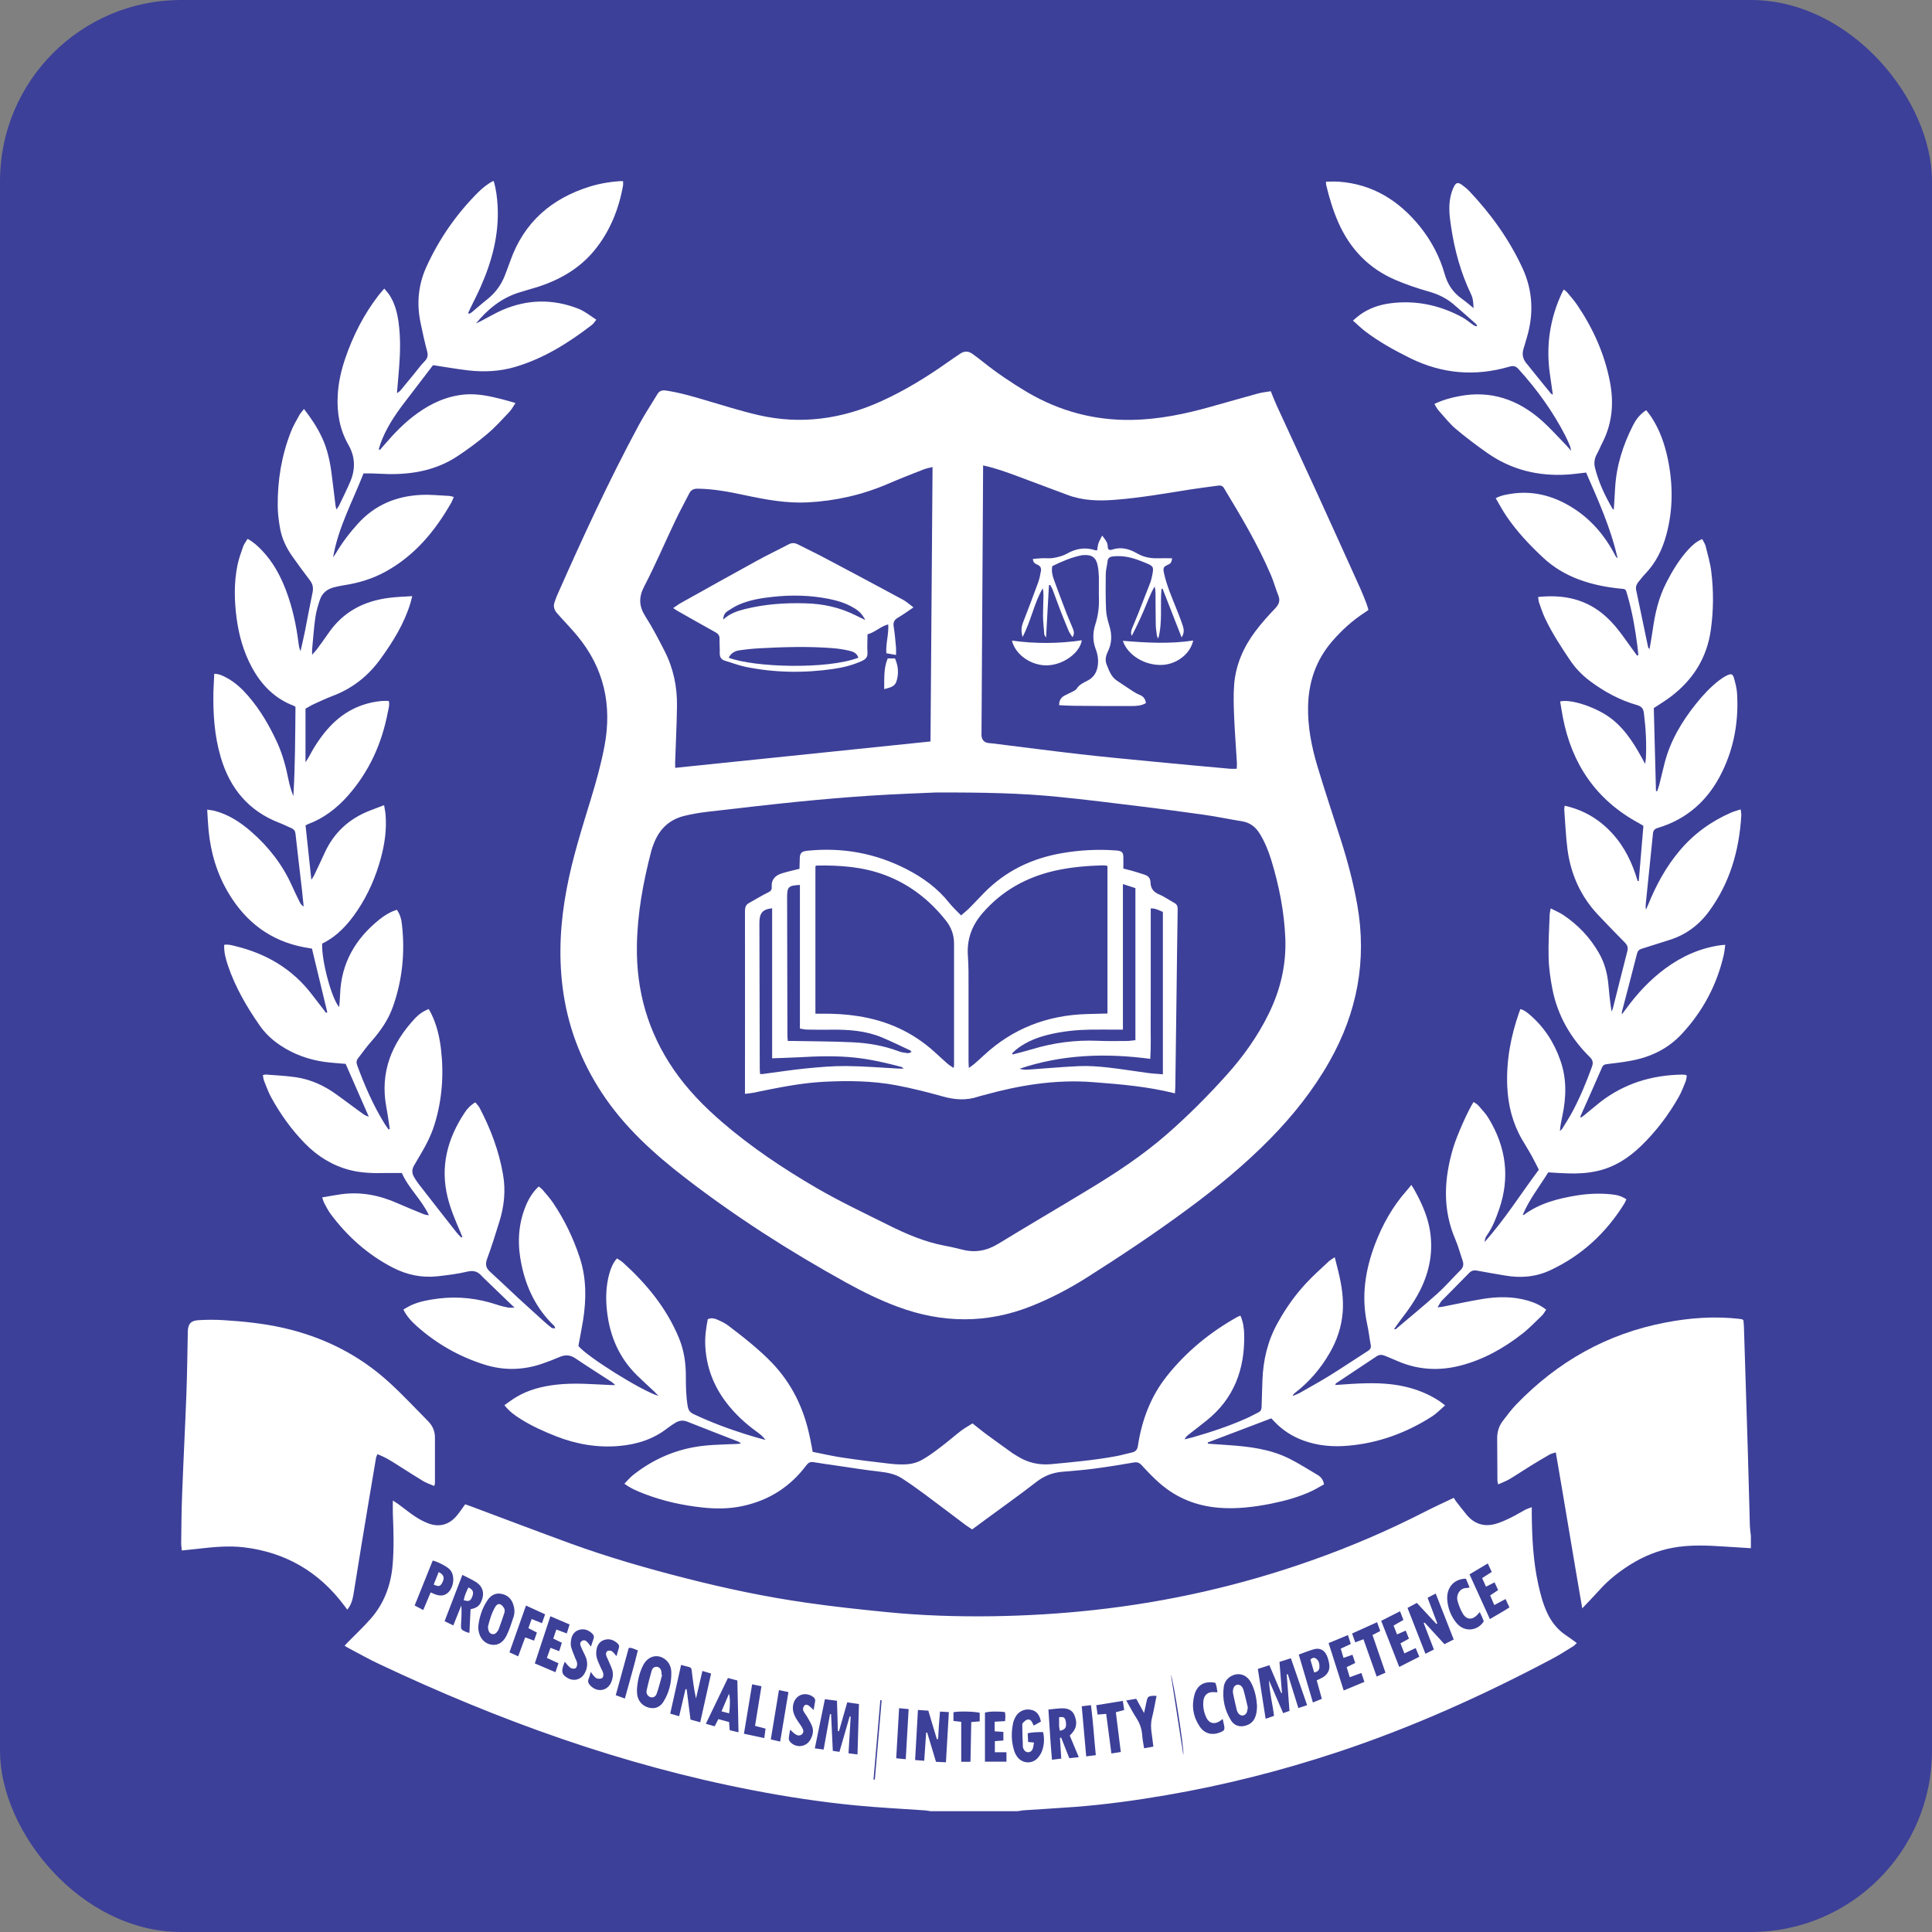 <svg width="32" height="32" viewBox="0 0 32 32" fill="none" xmlns="http://www.w3.org/2000/svg">
<rect x="0" y="0" width="32" height="32" fill="#808080" stroke="none"/>
<rect width="32" height="32" rx="3" fill="#3D4098"/>
<g clip-path="url(#clip0_62_2)">
<path d="M15.419 30C15.389 29.996 15.359 29.989 15.328 29.986C14.939 29.959 14.55 29.94 14.162 29.902C13.594 29.846 13.03 29.761 12.469 29.652C10.311 29.237 8.26 28.497 6.275 27.559C6.1 27.477 5.932 27.381 5.761 27.291C5.744 27.283 5.73 27.272 5.708 27.258C5.727 27.238 5.742 27.221 5.758 27.204C5.887 27.072 6.023 26.946 6.144 26.807C6.363 26.555 6.474 26.256 6.503 25.922C6.527 25.64 6.519 25.36 6.507 25.079C6.504 25.009 6.507 24.94 6.507 24.854C6.545 24.879 6.576 24.897 6.604 24.918C6.693 24.983 6.779 25.054 6.871 25.115C6.942 25.163 7.019 25.204 7.099 25.234C7.272 25.297 7.427 25.258 7.551 25.121C7.606 25.06 7.651 24.989 7.705 24.916C7.734 24.926 7.764 24.936 7.796 24.948C8.345 25.153 8.893 25.362 9.443 25.563C10.069 25.791 10.71 25.976 11.355 26.14C12.016 26.309 12.682 26.45 13.357 26.546C13.797 26.61 14.239 26.657 14.682 26.701C15.269 26.76 15.858 26.778 16.448 26.77C17.007 26.761 17.565 26.728 18.12 26.667C19.355 26.532 20.558 26.259 21.729 25.844C22.369 25.618 22.993 25.35 23.597 25.041C23.75 24.962 23.907 24.891 24.079 24.809C24.094 24.831 24.105 24.853 24.12 24.872C24.177 24.945 24.234 25.018 24.292 25.089C24.416 25.239 24.576 25.292 24.762 25.243C24.853 25.219 24.941 25.177 25.026 25.136C25.109 25.096 25.187 25.046 25.269 25.003C25.297 24.989 25.328 24.98 25.371 24.964C25.371 25.016 25.371 25.052 25.371 25.088C25.375 25.475 25.395 25.86 25.478 26.239C25.513 26.399 25.554 26.557 25.623 26.707C25.695 26.865 25.799 26.995 25.945 27.091C26.001 27.128 26.055 27.169 26.117 27.214C26.093 27.235 26.078 27.254 26.059 27.266C25.944 27.336 25.831 27.411 25.711 27.474C24.564 28.082 23.384 28.614 22.151 29.022C21.222 29.329 20.277 29.569 19.314 29.734C18.818 29.819 18.32 29.888 17.818 29.927C17.527 29.949 17.236 29.965 16.945 29.985C16.915 29.988 16.885 29.995 16.855 29.999H15.417L15.419 30ZM13.494 28.958C13.553 28.966 13.594 28.971 13.642 28.978C13.679 28.778 13.713 28.584 13.748 28.39C13.754 28.39 13.76 28.39 13.765 28.391C13.775 28.593 13.785 28.795 13.794 29C13.835 29.006 13.868 29.011 13.904 29.016C13.962 28.815 14.017 28.622 14.073 28.43L14.09 28.433C14.078 28.633 14.067 28.832 14.054 29.04C14.107 29.046 14.15 29.052 14.203 29.059C14.211 28.776 14.22 28.502 14.227 28.224C14.157 28.214 14.098 28.206 14.033 28.196C13.986 28.361 13.941 28.518 13.896 28.675C13.89 28.673 13.884 28.672 13.878 28.671C13.873 28.505 13.868 28.341 13.863 28.17C13.792 28.161 13.73 28.152 13.663 28.144C13.606 28.419 13.552 28.683 13.496 28.958H13.494ZM21.102 28.42C21.078 28.219 21.026 28.03 21.019 27.833C21.096 28.012 21.174 28.192 21.253 28.375C21.295 28.36 21.325 28.349 21.358 28.338C21.342 28.13 21.328 27.931 21.312 27.733C21.318 27.733 21.325 27.731 21.33 27.73C21.388 27.914 21.445 28.099 21.505 28.291C21.557 28.273 21.6 28.26 21.65 28.243C21.558 27.98 21.471 27.727 21.381 27.466C21.314 27.488 21.255 27.506 21.192 27.526C21.206 27.702 21.219 27.871 21.233 28.039C21.229 28.04 21.225 28.042 21.221 28.043C21.156 27.892 21.093 27.74 21.025 27.581C20.959 27.603 20.899 27.622 20.834 27.643C20.877 27.919 20.919 28.189 20.963 28.469C21.016 28.451 21.058 28.436 21.102 28.42ZM15.668 29.187C15.684 28.905 15.699 28.635 15.716 28.358C15.662 28.355 15.618 28.352 15.569 28.349C15.563 28.431 15.556 28.505 15.551 28.578C15.546 28.653 15.543 28.729 15.538 28.804C15.531 28.804 15.524 28.805 15.517 28.805C15.47 28.648 15.424 28.491 15.376 28.334C15.317 28.33 15.266 28.326 15.204 28.322C15.188 28.601 15.173 28.873 15.157 29.152C15.211 29.156 15.256 29.159 15.308 29.164C15.319 29.002 15.33 28.85 15.34 28.698C15.346 28.698 15.351 28.697 15.357 28.696C15.406 28.857 15.454 29.018 15.503 29.181C15.559 29.183 15.607 29.186 15.668 29.189V29.187ZM11.598 28.525C11.659 28.252 11.717 27.988 11.778 27.719C11.725 27.703 11.683 27.691 11.634 27.676C11.597 27.834 11.562 27.983 11.528 28.132C11.494 27.98 11.476 27.83 11.458 27.68C11.455 27.651 11.453 27.623 11.42 27.613C11.377 27.601 11.333 27.59 11.281 27.576C11.221 27.849 11.161 28.112 11.101 28.383C11.154 28.398 11.198 28.411 11.249 28.426C11.285 28.269 11.32 28.123 11.354 27.977C11.36 27.977 11.367 27.978 11.373 27.979C11.394 28.146 11.415 28.312 11.437 28.482C11.492 28.496 11.541 28.51 11.598 28.526V28.525ZM23.645 26.463C23.7 26.609 23.753 26.749 23.806 26.889C23.801 26.892 23.796 26.895 23.791 26.898C23.684 26.783 23.577 26.667 23.468 26.549C23.414 26.578 23.366 26.603 23.313 26.632C23.413 26.888 23.51 27.136 23.61 27.392C23.661 27.365 23.703 27.345 23.75 27.321C23.691 27.17 23.636 27.026 23.581 26.883C23.587 26.881 23.592 26.878 23.597 26.875C23.705 26.994 23.812 27.111 23.925 27.233C23.977 27.206 24.025 27.182 24.078 27.155C23.978 26.898 23.88 26.65 23.78 26.394C23.731 26.419 23.691 26.44 23.646 26.464L23.645 26.463ZM7.921 26.944C7.922 27.095 7.996 27.201 8.108 27.234C8.219 27.267 8.323 27.223 8.387 27.096C8.438 26.995 8.472 26.885 8.507 26.778C8.528 26.713 8.524 26.643 8.502 26.578C8.47 26.477 8.403 26.417 8.3 26.398C8.199 26.38 8.126 26.429 8.073 26.507C7.98 26.644 7.936 26.801 7.921 26.945V26.944ZM10.55 27.979C10.551 28.015 10.55 28.042 10.554 28.07C10.571 28.181 10.647 28.262 10.755 28.286C10.853 28.308 10.934 28.272 10.986 28.19C11.081 28.041 11.123 27.873 11.119 27.697C11.117 27.612 11.084 27.533 11.012 27.48C10.886 27.389 10.734 27.429 10.655 27.577C10.588 27.705 10.56 27.844 10.55 27.979H10.55ZM20.82 28.253C20.813 28.142 20.791 27.999 20.721 27.869C20.647 27.73 20.506 27.692 20.38 27.769C20.316 27.809 20.278 27.871 20.269 27.942C20.243 28.141 20.284 28.328 20.391 28.498C20.449 28.59 20.549 28.613 20.651 28.576C20.764 28.534 20.82 28.437 20.82 28.253L20.82 28.253ZM17.126 28.861C17.117 28.905 17.116 28.943 17.101 28.975C17.073 29.036 16.996 29.039 16.96 28.982C16.951 28.966 16.943 28.948 16.942 28.93C16.937 28.81 16.934 28.69 16.932 28.57C16.932 28.558 16.935 28.543 16.943 28.536C16.965 28.515 16.986 28.491 17.012 28.483C17.048 28.472 17.078 28.491 17.095 28.526C17.102 28.543 17.111 28.559 17.122 28.581C17.165 28.557 17.204 28.535 17.241 28.514C17.215 28.391 17.163 28.335 17.068 28.318C16.97 28.301 16.876 28.343 16.824 28.43C16.806 28.462 16.79 28.497 16.782 28.532C16.747 28.689 16.75 28.845 16.798 28.998C16.81 29.036 16.829 29.073 16.853 29.104C16.936 29.211 17.092 29.22 17.185 29.121C17.215 29.087 17.242 29.047 17.258 29.005C17.295 28.905 17.302 28.801 17.277 28.689C17.192 28.689 17.108 28.689 17.022 28.708C17.024 28.761 17.026 28.806 17.029 28.853C17.062 28.856 17.085 28.859 17.125 28.862L17.126 28.861ZM17.556 28.784C17.563 28.782 17.569 28.781 17.576 28.78C17.62 28.893 17.666 29.006 17.711 29.121C17.766 29.115 17.812 29.111 17.868 29.104C17.815 28.977 17.766 28.862 17.719 28.747C17.742 28.721 17.762 28.702 17.778 28.679C17.841 28.593 17.834 28.499 17.795 28.407C17.759 28.322 17.683 28.295 17.599 28.295C17.524 28.295 17.449 28.308 17.365 28.315C17.385 28.597 17.398 28.869 17.424 29.147C17.481 29.14 17.526 29.135 17.578 29.128C17.57 29.009 17.563 28.896 17.556 28.782V28.784ZM7.658 26.086C7.559 26.344 7.462 26.596 7.364 26.852C7.415 26.877 7.458 26.898 7.508 26.922C7.554 26.809 7.598 26.7 7.641 26.591C7.648 26.688 7.644 26.78 7.638 26.872C7.63 26.992 7.629 26.992 7.741 27.038C7.749 27.041 7.758 27.041 7.775 27.045C7.781 26.914 7.788 26.786 7.794 26.654C7.864 26.64 7.923 26.616 7.957 26.555C8.016 26.45 8.036 26.298 7.88 26.201C7.814 26.16 7.741 26.128 7.66 26.086H7.658ZM12.232 28.691C12.226 28.398 12.219 28.116 12.213 27.834C12.157 27.819 12.11 27.807 12.057 27.793C11.935 28.046 11.815 28.294 11.691 28.551C11.743 28.566 11.789 28.579 11.837 28.593C11.858 28.552 11.876 28.517 11.898 28.474C11.96 28.491 12.02 28.507 12.076 28.522C12.08 28.574 12.083 28.614 12.086 28.658C12.133 28.669 12.176 28.679 12.232 28.692V28.691ZM7.134 26.376C7.17 26.391 7.195 26.403 7.22 26.412C7.274 26.429 7.329 26.435 7.381 26.407C7.512 26.339 7.552 26.104 7.451 25.997C7.405 25.947 7.248 25.864 7.167 25.848C7.068 26.094 6.969 26.34 6.868 26.592C6.918 26.619 6.961 26.641 7.01 26.667C7.051 26.569 7.091 26.477 7.133 26.376H7.134ZM21.512 27.406C21.592 27.677 21.668 27.935 21.746 28.199C21.803 28.176 21.847 28.158 21.894 28.138C21.864 28.031 21.837 27.931 21.809 27.832C21.847 27.814 21.875 27.802 21.902 27.787C21.983 27.74 22.029 27.67 22.018 27.574C22.011 27.518 21.995 27.459 21.97 27.408C21.928 27.324 21.851 27.291 21.761 27.317C21.68 27.34 21.6 27.373 21.511 27.405L21.512 27.406ZM16.478 29.023V28.839C16.531 28.835 16.575 28.832 16.619 28.828V28.686C16.567 28.682 16.521 28.679 16.475 28.676V28.517C16.536 28.514 16.59 28.511 16.648 28.507C16.65 28.474 16.652 28.451 16.652 28.427C16.652 28.403 16.648 28.379 16.645 28.358C16.533 28.342 16.379 28.346 16.314 28.366V29.179H16.67V29.023H16.479L16.478 29.023ZM24.937 26.485C24.87 26.521 24.812 26.552 24.75 26.585C24.725 26.526 24.703 26.477 24.682 26.425C24.729 26.394 24.77 26.367 24.814 26.337C24.794 26.293 24.775 26.253 24.755 26.209C24.706 26.234 24.663 26.255 24.613 26.28C24.591 26.231 24.571 26.187 24.549 26.138C24.605 26.102 24.655 26.07 24.708 26.036C24.685 25.986 24.665 25.944 24.642 25.896C24.536 25.959 24.439 26.017 24.34 26.076C24.455 26.328 24.565 26.57 24.677 26.817C24.793 26.749 24.899 26.69 25.001 26.624C24.977 26.574 24.96 26.535 24.937 26.486V26.485ZM22.374 27.23C22.357 27.18 22.343 27.134 22.326 27.082C22.217 27.128 22.115 27.17 22.006 27.215C22.09 27.479 22.172 27.736 22.256 28C22.374 27.951 22.484 27.905 22.599 27.857C22.581 27.803 22.565 27.758 22.549 27.71C22.48 27.736 22.421 27.757 22.356 27.78C22.337 27.719 22.322 27.668 22.305 27.613C22.356 27.588 22.399 27.567 22.447 27.544C22.43 27.495 22.416 27.453 22.401 27.408C22.348 27.426 22.303 27.442 22.253 27.46C22.237 27.404 22.223 27.358 22.207 27.307C22.264 27.281 22.317 27.256 22.374 27.229V27.23ZM23.508 27.441C23.486 27.388 23.468 27.344 23.448 27.297C23.382 27.328 23.325 27.355 23.261 27.385C23.238 27.326 23.217 27.273 23.196 27.219C23.248 27.191 23.29 27.168 23.337 27.141C23.318 27.093 23.301 27.052 23.283 27.008C23.232 27.03 23.188 27.049 23.139 27.071C23.119 27.018 23.101 26.974 23.082 26.925C23.139 26.892 23.19 26.862 23.245 26.831C23.225 26.78 23.209 26.738 23.189 26.688C23.083 26.742 22.982 26.793 22.877 26.846C22.978 27.105 23.076 27.355 23.176 27.61C23.292 27.551 23.395 27.498 23.51 27.44L23.508 27.441ZM8.859 27.552C8.975 27.601 9.084 27.648 9.2 27.697C9.218 27.644 9.234 27.599 9.25 27.549C9.184 27.518 9.124 27.491 9.058 27.46C9.079 27.401 9.098 27.348 9.118 27.293C9.169 27.313 9.211 27.329 9.262 27.349C9.277 27.3 9.291 27.255 9.306 27.209C9.254 27.184 9.211 27.163 9.164 27.14C9.182 27.086 9.197 27.041 9.215 26.99C9.276 27.012 9.329 27.032 9.388 27.055C9.404 27.002 9.419 26.957 9.434 26.906C9.326 26.86 9.225 26.817 9.116 26.77C9.029 27.032 8.945 27.288 8.858 27.552H8.859ZM13.477 28.322C13.486 28.269 13.491 28.23 13.499 28.19C13.509 28.148 13.493 28.121 13.457 28.098C13.327 28.016 13.176 28.075 13.14 28.225C13.118 28.314 13.145 28.396 13.191 28.471C13.221 28.521 13.258 28.567 13.287 28.617C13.308 28.653 13.318 28.696 13.28 28.727C13.244 28.756 13.204 28.746 13.169 28.721C13.143 28.703 13.12 28.678 13.087 28.649C13.078 28.704 13.068 28.748 13.065 28.793C13.063 28.811 13.074 28.835 13.086 28.849C13.181 28.958 13.351 28.941 13.422 28.815C13.461 28.747 13.48 28.669 13.451 28.593C13.43 28.536 13.396 28.485 13.366 28.431C13.346 28.396 13.317 28.366 13.304 28.33C13.296 28.309 13.304 28.274 13.318 28.256C13.34 28.227 13.373 28.233 13.4 28.254C13.424 28.272 13.445 28.294 13.476 28.322L13.477 28.322ZM9.353 27.525C9.343 27.552 9.334 27.575 9.327 27.597C9.296 27.696 9.314 27.743 9.403 27.794C9.506 27.852 9.622 27.821 9.682 27.718C9.738 27.62 9.739 27.518 9.689 27.416C9.664 27.364 9.636 27.312 9.616 27.257C9.605 27.229 9.608 27.196 9.642 27.177C9.676 27.158 9.702 27.172 9.725 27.195C9.746 27.216 9.763 27.242 9.788 27.273C9.804 27.224 9.817 27.184 9.831 27.144C9.844 27.107 9.834 27.079 9.806 27.054C9.745 26.998 9.675 26.972 9.594 26.995C9.516 27.018 9.473 27.078 9.46 27.157C9.454 27.195 9.449 27.238 9.459 27.276C9.475 27.337 9.502 27.397 9.525 27.457C9.537 27.489 9.557 27.519 9.559 27.552C9.562 27.578 9.552 27.619 9.533 27.631C9.514 27.643 9.471 27.639 9.45 27.625C9.416 27.602 9.391 27.565 9.354 27.524L9.353 27.525ZM24.28 26.148C24.083 26.15 23.956 26.295 23.971 26.498C23.982 26.637 24.03 26.762 24.116 26.872C24.257 27.052 24.483 27.007 24.576 26.854C24.566 26.831 24.556 26.805 24.546 26.779C24.535 26.756 24.524 26.732 24.509 26.701C24.493 26.72 24.481 26.734 24.469 26.747C24.387 26.833 24.293 26.831 24.232 26.732C24.191 26.664 24.161 26.588 24.141 26.512C24.114 26.407 24.191 26.297 24.291 26.303C24.304 26.303 24.318 26.298 24.341 26.293C24.32 26.242 24.301 26.197 24.281 26.149L24.28 26.148ZM20.252 28.472C20.228 28.49 20.217 28.499 20.204 28.507C20.111 28.567 20.023 28.544 19.978 28.443C19.939 28.358 19.922 28.267 19.932 28.172C19.943 28.072 20.008 28.019 20.107 28.027C20.124 28.029 20.14 28.029 20.164 28.03C20.159 27.992 20.155 27.962 20.149 27.933C20.144 27.912 20.136 27.892 20.131 27.873C19.957 27.838 19.832 27.902 19.785 28.067C19.732 28.257 19.763 28.441 19.876 28.604C19.954 28.716 20.081 28.746 20.203 28.696C20.283 28.665 20.29 28.651 20.272 28.564C20.267 28.538 20.26 28.511 20.252 28.471V28.472ZM10.211 27.433C10.226 27.382 10.235 27.341 10.249 27.3C10.262 27.266 10.252 27.242 10.227 27.218C10.166 27.164 10.097 27.137 10.016 27.16C9.937 27.182 9.894 27.242 9.881 27.319C9.873 27.363 9.872 27.413 9.884 27.455C9.899 27.514 9.928 27.569 9.952 27.625C9.965 27.656 9.986 27.685 9.992 27.718C9.997 27.742 9.992 27.78 9.976 27.792C9.956 27.807 9.919 27.808 9.892 27.802C9.871 27.797 9.852 27.775 9.835 27.758C9.819 27.741 9.806 27.72 9.785 27.692C9.771 27.737 9.764 27.773 9.75 27.806C9.731 27.854 9.747 27.888 9.781 27.921C9.895 28.037 10.065 28.009 10.126 27.858C10.146 27.809 10.157 27.749 10.149 27.697C10.14 27.635 10.107 27.577 10.083 27.518C10.069 27.48 10.046 27.446 10.038 27.408C10.033 27.389 10.046 27.354 10.06 27.346C10.08 27.336 10.115 27.337 10.134 27.349C10.161 27.366 10.179 27.396 10.212 27.432L10.211 27.433ZM18.654 28.164C18.714 28.27 18.765 28.368 18.825 28.461C18.884 28.551 18.913 28.648 18.92 28.754C18.924 28.82 18.939 28.885 18.95 28.957C19.007 28.947 19.053 28.939 19.103 28.93C19.093 28.848 19.085 28.777 19.075 28.708C19.062 28.622 19.059 28.538 19.081 28.452C19.11 28.334 19.131 28.214 19.156 28.09C19.136 28.089 19.124 28.087 19.112 28.087C19.013 28.094 19.008 28.099 18.988 28.195C18.977 28.248 18.965 28.3 18.949 28.373C18.9 28.284 18.861 28.212 18.82 28.137C18.765 28.146 18.715 28.154 18.655 28.165L18.654 28.164ZM8.583 27.433C8.623 27.323 8.66 27.223 8.699 27.12C8.75 27.139 8.796 27.155 8.846 27.174C8.863 27.127 8.878 27.084 8.893 27.04C8.843 27.015 8.8 26.992 8.752 26.967C8.77 26.916 8.787 26.868 8.806 26.816C8.866 26.841 8.919 26.861 8.977 26.885C8.995 26.834 9.011 26.79 9.029 26.738C8.922 26.689 8.822 26.643 8.712 26.593C8.62 26.855 8.53 27.108 8.438 27.368C8.487 27.391 8.528 27.409 8.583 27.434V27.433ZM16.074 29.182C16.078 28.961 16.082 28.744 16.087 28.523C16.137 28.519 16.181 28.515 16.227 28.511V28.369C16.132 28.345 15.859 28.342 15.792 28.36V28.504C15.84 28.509 15.882 28.514 15.921 28.519V29.181H16.074V29.182ZM18.564 29.019C18.535 28.789 18.509 28.576 18.482 28.36C18.529 28.347 18.572 28.335 18.62 28.323C18.613 28.273 18.607 28.229 18.598 28.172C18.449 28.196 18.307 28.22 18.157 28.244C18.166 28.302 18.173 28.349 18.18 28.399C18.233 28.395 18.276 28.391 18.322 28.387C18.351 28.61 18.379 28.823 18.408 29.043C18.463 29.035 18.509 29.027 18.563 29.019H18.564ZM22.948 27.705C22.874 27.491 22.804 27.286 22.733 27.081C22.781 27.056 22.817 27.037 22.861 27.015C22.844 26.967 22.828 26.922 22.809 26.869C22.665 26.934 22.532 26.994 22.395 27.056C22.414 27.11 22.43 27.154 22.447 27.203C22.496 27.184 22.535 27.169 22.583 27.151C22.656 27.357 22.728 27.559 22.802 27.769C22.852 27.747 22.893 27.729 22.948 27.705ZM12.612 27.93C12.557 27.918 12.511 27.908 12.458 27.897C12.412 28.174 12.368 28.441 12.322 28.716C12.434 28.74 12.54 28.763 12.659 28.788C12.667 28.731 12.674 28.682 12.68 28.631C12.617 28.614 12.565 28.601 12.506 28.586C12.542 28.365 12.577 28.15 12.612 27.929V27.93ZM15.002 29.137C15.019 28.856 15.034 28.587 15.05 28.308C14.996 28.303 14.949 28.298 14.892 28.293C14.876 28.573 14.86 28.846 14.844 29.122C14.877 29.126 14.901 29.129 14.925 29.131C14.946 29.134 14.966 29.135 15.002 29.138V29.137ZM10.35 28.133C10.423 27.862 10.501 27.603 10.565 27.335C10.51 27.318 10.469 27.287 10.414 27.295C10.342 27.555 10.272 27.813 10.199 28.078C10.249 28.096 10.295 28.113 10.35 28.133ZM18.15 29.071C18.121 28.79 18.106 28.519 18.07 28.243C18.016 28.25 17.971 28.255 17.917 28.261C17.942 28.541 17.966 28.811 17.991 29.091C18.046 29.084 18.09 29.079 18.149 29.071H18.15ZM12.922 28.846C12.969 28.568 13.012 28.302 13.059 28.026C13.004 28.015 12.956 28.005 12.902 27.993C12.856 28.272 12.813 28.538 12.767 28.81C12.819 28.822 12.863 28.832 12.922 28.846ZM14.603 28.163C14.595 28.162 14.588 28.161 14.581 28.159C14.543 28.597 14.506 29.036 14.468 29.475C14.475 29.475 14.483 29.476 14.49 29.476C14.528 29.039 14.565 28.601 14.603 28.163ZM19.6 29.07C19.618 28.976 19.432 27.81 19.394 27.74C19.464 28.194 19.533 28.631 19.6 29.07Z" fill="white"/>
<path d="M29 25.643C28.856 25.634 28.712 25.625 28.568 25.616C28.28 25.597 27.992 25.583 27.705 25.636C27.454 25.683 27.223 25.777 27.007 25.912C26.821 26.029 26.649 26.162 26.501 26.326C26.41 26.427 26.317 26.523 26.207 26.639C26.056 25.768 25.918 24.918 25.769 24.056C25.73 24.069 25.694 24.076 25.664 24.093C25.561 24.152 25.458 24.213 25.355 24.277C25.238 24.349 25.123 24.427 25.004 24.498C24.947 24.532 24.884 24.554 24.814 24.586C24.808 24.556 24.802 24.54 24.802 24.523C24.801 24.288 24.8 24.053 24.798 23.818C24.798 23.716 24.827 23.622 24.887 23.541C24.959 23.445 25.031 23.349 25.114 23.262C25.799 22.552 26.618 22.089 27.587 21.905C27.99 21.827 28.396 21.798 28.805 21.844C28.821 21.846 28.835 21.848 28.851 21.851C28.856 21.853 28.861 21.857 28.876 21.865C28.879 21.898 28.884 21.937 28.885 21.977C28.907 22.647 28.928 23.317 28.948 23.987C28.961 24.41 28.971 24.833 28.983 25.256C28.984 25.317 28.994 25.378 29 25.439V25.643Z" fill="white"/>
<path d="M6.291 7.454C6.317 7.424 6.343 7.394 6.368 7.365C6.531 7.175 6.704 6.995 6.908 6.849C7.149 6.674 7.413 6.556 7.712 6.533C7.911 6.519 8.103 6.559 8.294 6.607C8.371 6.626 8.447 6.649 8.538 6.675C8.499 6.733 8.473 6.785 8.434 6.825C8.315 6.951 8.199 7.08 8.068 7.19C7.908 7.325 7.739 7.45 7.565 7.564C7.22 7.788 6.834 7.859 6.43 7.852C6.338 7.85 6.245 7.844 6.154 7.841C6.112 7.84 6.069 7.841 6.021 7.841C5.842 8.301 5.602 8.735 5.517 9.232C5.531 9.212 5.545 9.193 5.558 9.172C5.663 8.993 5.787 8.829 5.927 8.675C6.209 8.362 6.567 8.215 6.979 8.197C7.132 8.19 7.286 8.207 7.439 8.214C7.462 8.215 7.485 8.224 7.516 8.231C7.499 8.27 7.489 8.302 7.472 8.33C7.204 8.799 6.869 9.201 6.39 9.466C6.172 9.587 5.938 9.657 5.693 9.694C5.638 9.702 5.585 9.715 5.531 9.728C5.418 9.756 5.336 9.824 5.299 9.933C5.266 10.029 5.237 10.128 5.223 10.228C5.198 10.402 5.187 10.578 5.17 10.753C5.167 10.776 5.17 10.799 5.17 10.845C5.206 10.804 5.229 10.78 5.248 10.755C5.312 10.668 5.376 10.581 5.437 10.492C5.681 10.133 6.028 9.954 6.447 9.902C6.568 9.886 6.69 9.883 6.828 9.874C6.816 9.92 6.809 9.952 6.8 9.983C6.696 10.328 6.51 10.627 6.301 10.916C6.096 11.199 5.835 11.404 5.509 11.527C5.406 11.566 5.306 11.613 5.205 11.659C5.155 11.682 5.108 11.711 5.06 11.738V12.626C5.084 12.588 5.099 12.567 5.111 12.544C5.2 12.377 5.3 12.219 5.425 12.077C5.665 11.802 5.964 11.643 6.327 11.61C6.363 11.607 6.399 11.61 6.439 11.61C6.457 11.676 6.435 11.735 6.424 11.794C6.325 12.315 6.114 12.781 5.762 13.18C5.578 13.387 5.363 13.554 5.1 13.651C5.088 13.655 5.078 13.663 5.061 13.672C5.092 13.964 5.124 14.258 5.157 14.572C5.179 14.537 5.193 14.52 5.202 14.5C5.26 14.377 5.319 14.255 5.375 14.131C5.528 13.793 5.78 13.562 6.121 13.428C6.197 13.398 6.275 13.37 6.362 13.336C6.371 13.397 6.382 13.444 6.386 13.492C6.406 13.735 6.373 13.973 6.31 14.207C6.226 14.519 6.099 14.813 5.919 15.081C5.766 15.309 5.585 15.508 5.336 15.629C5.323 15.905 5.492 16.543 5.618 16.68C5.623 16.605 5.631 16.539 5.633 16.471C5.651 15.95 5.889 15.546 6.286 15.228C6.372 15.159 6.467 15.102 6.573 15.069C6.632 15.15 6.65 15.239 6.659 15.327C6.709 15.788 6.663 16.239 6.507 16.677C6.431 16.892 6.303 17.076 6.152 17.247C6.073 17.336 6.003 17.434 5.93 17.529C5.903 17.564 5.9 17.601 5.915 17.642C6.039 17.979 6.181 18.307 6.37 18.612C6.391 18.645 6.414 18.676 6.437 18.708L6.456 18.7C6.437 18.578 6.421 18.454 6.398 18.332C6.292 17.757 6.488 17.282 6.872 16.869C6.933 16.804 7.005 16.75 7.101 16.713C7.116 16.741 7.134 16.769 7.147 16.798C7.234 16.978 7.279 17.171 7.303 17.367C7.354 17.792 7.324 18.212 7.198 18.622C7.14 18.812 7.047 18.986 6.945 19.156C6.915 19.207 6.885 19.257 6.856 19.308C6.819 19.373 6.821 19.437 6.861 19.5C6.882 19.534 6.902 19.569 6.927 19.601C7.135 19.868 7.343 20.136 7.553 20.402C7.579 20.436 7.611 20.466 7.639 20.497L7.658 20.487C7.648 20.462 7.638 20.436 7.627 20.411C7.546 20.224 7.466 20.038 7.416 19.839C7.287 19.325 7.41 18.861 7.695 18.431C7.738 18.364 7.794 18.305 7.873 18.258C7.897 18.289 7.927 18.317 7.944 18.35C8.127 18.699 8.265 19.064 8.332 19.455C8.378 19.719 8.351 19.979 8.272 20.232C8.207 20.441 8.142 20.651 8.066 20.856C8.034 20.946 8.051 21.005 8.119 21.066C8.276 21.209 8.429 21.356 8.585 21.501C8.723 21.628 8.862 21.754 9.002 21.88C9.045 21.92 9.09 21.957 9.137 21.993C9.148 22.002 9.17 21.998 9.196 22.002C9.187 21.978 9.187 21.968 9.182 21.963C8.888 21.684 8.718 21.337 8.637 20.944C8.571 20.63 8.577 20.318 8.692 20.014C8.75 19.86 8.829 19.735 8.924 19.652C8.945 19.67 8.971 19.687 8.989 19.709C9.048 19.78 9.111 19.849 9.162 19.925C9.353 20.208 9.499 20.514 9.605 20.838C9.714 21.175 9.712 21.519 9.658 21.865C9.635 22.008 9.606 22.15 9.58 22.293C9.716 22.466 10.626 23.038 10.907 23.121C10.875 23.087 10.853 23.064 10.831 23.043C10.736 22.954 10.64 22.868 10.548 22.777C10.253 22.486 10.1 22.128 10.054 21.718C10.03 21.507 10.036 21.298 10.093 21.093C10.119 21.004 10.152 20.919 10.219 20.843C10.253 20.866 10.289 20.885 10.318 20.911C10.71 21.266 11.041 21.667 11.246 22.163C11.331 22.369 11.361 22.585 11.36 22.806C11.36 22.97 11.363 23.133 11.391 23.295C11.403 23.363 11.434 23.397 11.492 23.424C11.77 23.555 12.057 23.663 12.35 23.755C12.452 23.788 12.555 23.816 12.677 23.85C12.631 23.782 12.581 23.749 12.534 23.714C12.341 23.574 12.168 23.414 12.024 23.223C11.817 22.949 11.701 22.642 11.682 22.299C11.673 22.148 11.694 21.998 11.723 21.85C11.777 21.826 11.826 21.834 11.871 21.853C11.935 21.881 12.001 21.91 12.057 21.952C12.312 22.146 12.564 22.342 12.787 22.573C13.111 22.912 13.309 23.317 13.407 23.775C13.417 23.82 13.427 23.865 13.435 23.911C13.444 23.952 13.451 23.995 13.46 24.047C13.62 24.078 13.778 24.116 13.938 24.14C14.205 24.18 14.473 24.214 14.741 24.244C14.842 24.255 14.945 24.261 15.045 24.251C15.122 24.243 15.203 24.219 15.271 24.18C15.377 24.121 15.477 24.047 15.575 23.972C15.693 23.884 15.804 23.785 15.921 23.696C15.979 23.652 16.044 23.617 16.108 23.576C16.182 23.635 16.248 23.689 16.317 23.741C16.468 23.852 16.621 23.962 16.773 24.071C16.797 24.088 16.826 24.102 16.851 24.119C17.023 24.227 17.209 24.27 17.413 24.251C17.77 24.217 18.128 24.185 18.482 24.12C18.572 24.103 18.661 24.077 18.751 24.057C18.812 24.043 18.838 24.01 18.848 23.944C18.913 23.518 19.061 23.125 19.331 22.787C19.652 22.385 20.044 22.065 20.492 21.814C20.507 21.806 20.524 21.8 20.545 21.791C20.592 21.896 20.606 22.005 20.608 22.111C20.618 22.68 20.438 23.167 19.984 23.529C19.883 23.61 19.78 23.689 19.679 23.768C19.656 23.787 19.635 23.808 19.62 23.84C19.664 23.829 19.709 23.819 19.753 23.807C20.057 23.72 20.357 23.621 20.646 23.492C20.714 23.462 20.777 23.426 20.844 23.393C20.881 23.375 20.895 23.347 20.896 23.305C20.899 23.156 20.906 23.008 20.91 22.86C20.922 22.525 20.997 22.207 21.162 21.912C21.292 21.676 21.446 21.456 21.629 21.259C21.748 21.13 21.879 21.014 22.007 20.894C22.033 20.869 22.066 20.853 22.108 20.824C22.131 20.914 22.151 20.991 22.169 21.068C22.222 21.288 22.257 21.509 22.239 21.737C22.219 21.979 22.144 22.203 22.023 22.41C21.875 22.667 21.686 22.888 21.451 23.069C21.434 23.081 21.419 23.096 21.41 23.122C21.451 23.104 21.494 23.09 21.533 23.068C21.701 22.972 21.87 22.879 22.035 22.777C22.244 22.647 22.447 22.509 22.655 22.377C22.695 22.352 22.712 22.326 22.704 22.28C22.682 22.162 22.669 22.042 22.643 21.924C22.545 21.471 22.613 21.034 22.775 20.607C22.899 20.282 23.067 19.981 23.299 19.72C23.324 19.692 23.346 19.663 23.376 19.626C23.398 19.661 23.412 19.68 23.423 19.701C23.531 19.895 23.626 20.096 23.672 20.316C23.743 20.66 23.697 20.991 23.551 21.31C23.458 21.513 23.329 21.694 23.193 21.87C23.159 21.915 23.126 21.963 23.09 22.014C23.107 22.015 23.115 22.018 23.117 22.016C23.347 21.821 23.581 21.63 23.805 21.428C23.942 21.305 24.063 21.164 24.194 21.034C24.242 20.986 24.245 20.934 24.224 20.874C24.184 20.76 24.154 20.643 24.107 20.533C23.889 20.03 23.917 19.522 24.07 19.011C24.131 18.805 24.317 18.39 24.407 18.252C24.433 18.271 24.465 18.286 24.486 18.31C24.544 18.377 24.607 18.442 24.653 18.518C24.945 18.996 25.015 19.502 24.828 20.036C24.775 20.188 24.718 20.337 24.622 20.469C24.602 20.496 24.594 20.533 24.591 20.571C24.923 20.198 25.187 19.777 25.488 19.374C25.445 19.29 25.405 19.207 25.36 19.127C25.312 19.041 25.259 18.958 25.209 18.872C25.053 18.602 24.979 18.308 24.965 17.998C24.946 17.572 25.023 17.162 25.164 16.762C25.169 16.748 25.175 16.734 25.183 16.713C25.243 16.73 25.289 16.766 25.332 16.802C25.575 17.009 25.742 17.267 25.846 17.568C25.953 17.873 25.942 18.181 25.876 18.491C25.86 18.569 25.843 18.647 25.837 18.733C25.85 18.721 25.866 18.71 25.876 18.694C25.936 18.597 25.998 18.501 26.051 18.401C26.175 18.166 26.276 17.921 26.367 17.671C26.39 17.605 26.387 17.563 26.333 17.509C26.016 17.196 25.8 16.824 25.713 16.384C25.68 16.212 25.654 16.036 25.65 15.861C25.643 15.627 25.659 15.392 25.667 15.157C25.667 15.125 25.677 15.092 25.684 15.046C25.76 15.085 25.829 15.113 25.89 15.153C26.137 15.318 26.337 15.528 26.485 15.788C26.575 15.946 26.622 16.117 26.639 16.298C26.653 16.449 26.667 16.599 26.693 16.753C26.701 16.736 26.711 16.719 26.715 16.7C26.795 16.386 26.871 16.071 26.953 15.758C26.969 15.696 26.957 15.657 26.913 15.612C26.765 15.463 26.62 15.312 26.476 15.16C26.185 14.855 26.019 14.488 25.963 14.073C25.934 13.853 25.926 13.63 25.909 13.408C25.908 13.39 25.913 13.373 25.916 13.345C26.227 13.415 26.483 13.565 26.696 13.795C26.908 14.023 27.038 14.296 27.125 14.594C27.131 14.594 27.137 14.592 27.143 14.592C27.169 14.289 27.194 13.985 27.22 13.679C27.193 13.663 27.17 13.647 27.146 13.634C26.444 13.256 26.036 12.662 25.886 11.882C25.869 11.794 25.856 11.706 25.841 11.618C26.028 11.573 26.462 11.723 26.697 11.909C26.945 12.105 27.098 12.371 27.248 12.652C27.253 12.621 27.259 12.591 27.261 12.56C27.274 12.309 27.259 12.06 27.228 11.811C27.219 11.74 27.192 11.701 27.116 11.679C26.829 11.597 26.571 11.457 26.332 11.278C26.208 11.185 26.102 11.076 26.013 10.947C25.859 10.719 25.709 10.49 25.591 10.241C25.552 10.158 25.523 10.069 25.492 9.982C25.482 9.954 25.482 9.923 25.476 9.888C25.904 9.843 26.284 9.924 26.605 10.218C26.731 10.333 26.834 10.467 26.932 10.606C26.992 10.691 27.053 10.774 27.115 10.858C27.122 10.856 27.129 10.855 27.136 10.852C27.13 10.8 27.127 10.748 27.12 10.696C27.084 10.414 27.035 10.134 26.956 9.861C26.923 9.746 26.932 9.759 26.823 9.748C26.593 9.724 26.368 9.679 26.151 9.598C25.926 9.514 25.725 9.394 25.55 9.228C25.329 9.021 25.123 8.802 24.952 8.55C24.888 8.456 24.835 8.356 24.774 8.252C24.867 8.202 24.957 8.19 25.047 8.176C25.358 8.132 25.651 8.194 25.928 8.341C26.278 8.527 26.538 8.804 26.727 9.151C26.74 9.175 26.753 9.2 26.767 9.225C26.77 9.229 26.776 9.232 26.792 9.246C26.679 8.741 26.47 8.285 26.271 7.827C26.164 7.839 26.064 7.853 25.963 7.86C25.478 7.891 25.03 7.782 24.629 7.499C24.451 7.373 24.275 7.242 24.109 7.101C24.005 7.012 23.919 6.9 23.826 6.797C23.8 6.768 23.783 6.731 23.758 6.691C23.895 6.625 24.029 6.588 24.168 6.562C24.689 6.461 25.14 6.616 25.531 6.961C25.678 7.091 25.809 7.24 25.946 7.38C25.968 7.402 25.986 7.426 26.022 7.467C26.014 7.428 26.012 7.408 26.006 7.392C25.982 7.335 25.958 7.278 25.93 7.223C25.722 6.817 25.458 6.451 25.152 6.114C25.107 6.063 25.065 6.054 25 6.073C24.436 6.238 23.889 6.193 23.361 5.934C23.099 5.804 22.843 5.664 22.61 5.486C22.543 5.434 22.481 5.373 22.409 5.31C22.456 5.27 22.492 5.237 22.532 5.209C22.678 5.106 22.843 5.049 23.018 5.025C23.443 4.967 23.843 5.052 24.218 5.254C24.285 5.29 24.343 5.342 24.407 5.386C24.421 5.396 24.44 5.399 24.456 5.406L24.466 5.39C24.455 5.378 24.445 5.364 24.433 5.353C24.313 5.247 24.193 5.141 24.072 5.037C23.952 4.936 23.817 4.872 23.665 4.829C23.477 4.776 23.289 4.712 23.11 4.635C22.669 4.446 22.358 4.12 22.165 3.68C22.078 3.481 22.016 3.275 21.966 3.064C21.963 3.051 21.964 3.035 21.962 3.009C22.036 3.009 22.106 3.004 22.174 3.009C22.737 3.05 23.172 3.323 23.521 3.755C23.708 3.989 23.846 4.25 23.928 4.538C23.976 4.709 24.066 4.845 24.211 4.947C24.276 4.993 24.335 5.046 24.407 5.103C24.403 5.018 24.399 4.943 24.366 4.875C24.194 4.518 24.092 4.142 24.034 3.752C24.01 3.589 23.989 3.426 24.024 3.263C24.036 3.204 24.055 3.143 24.083 3.089C24.116 3.024 24.149 3.017 24.209 3.058C24.254 3.09 24.298 3.126 24.336 3.165C24.694 3.544 24.996 3.963 25.216 4.438C25.389 4.811 25.407 5.2 25.288 5.595C25.269 5.657 25.253 5.719 25.233 5.781C25.208 5.865 25.222 5.942 25.275 6.008C25.411 6.179 25.55 6.349 25.688 6.518C25.694 6.524 25.703 6.526 25.72 6.537C25.703 6.42 25.688 6.311 25.672 6.202C25.603 5.727 25.671 5.273 25.876 4.84C25.882 4.827 25.89 4.814 25.902 4.795C25.924 4.814 25.945 4.827 25.959 4.845C26.016 4.914 26.077 4.981 26.126 5.055C26.386 5.44 26.574 5.856 26.664 6.315C26.732 6.663 26.708 7.003 26.544 7.326C26.51 7.391 26.483 7.461 26.447 7.525C26.408 7.597 26.399 7.671 26.418 7.748C26.479 7.993 26.586 8.218 26.713 8.434C26.714 8.435 26.718 8.435 26.73 8.437C26.737 8.321 26.744 8.206 26.751 8.09C26.771 7.72 26.88 7.375 27.047 7.047C27.097 6.948 27.163 6.859 27.267 6.794C27.299 6.836 27.33 6.873 27.356 6.914C27.492 7.124 27.573 7.356 27.624 7.6C27.711 8.02 27.713 8.44 27.6 8.857C27.534 9.102 27.425 9.324 27.247 9.508C27.206 9.55 27.172 9.598 27.134 9.643C27.103 9.681 27.09 9.724 27.1 9.773C27.166 10.086 27.231 10.401 27.297 10.715C27.299 10.726 27.305 10.737 27.322 10.749C27.34 10.64 27.361 10.531 27.376 10.422C27.413 10.154 27.475 9.894 27.599 9.652C27.699 9.456 27.812 9.269 27.96 9.106C28.025 9.036 28.093 8.97 28.194 8.929C28.214 8.969 28.24 9.004 28.25 9.044C28.285 9.184 28.327 9.324 28.344 9.467C28.384 9.787 28.382 10.108 28.337 10.429C28.274 10.892 28.045 11.255 27.679 11.535C27.589 11.604 27.491 11.662 27.392 11.728C27.404 12.184 27.416 12.643 27.428 13.102C27.435 13.104 27.441 13.105 27.447 13.106C27.459 13.07 27.474 13.034 27.483 12.997C27.512 12.883 27.538 12.769 27.567 12.655C27.66 12.279 27.853 11.955 28.092 11.656C28.206 11.514 28.33 11.38 28.474 11.269C28.518 11.236 28.565 11.205 28.615 11.182C28.673 11.155 28.702 11.165 28.719 11.228C28.743 11.311 28.765 11.396 28.771 11.481C28.799 11.936 28.725 12.373 28.524 12.785C28.3 13.247 27.95 13.566 27.456 13.714C27.402 13.73 27.383 13.756 27.378 13.809C27.34 14.187 27.301 14.565 27.262 14.943C27.258 14.982 27.253 15.022 27.262 15.067C27.275 15.038 27.288 15.011 27.3 14.982C27.43 14.66 27.595 14.356 27.82 14.09C28.053 13.812 28.341 13.604 28.673 13.459C28.721 13.438 28.772 13.426 28.831 13.406C28.835 13.447 28.844 13.479 28.841 13.512C28.806 14.088 28.652 14.624 28.308 15.093C28.135 15.329 27.91 15.493 27.628 15.576C27.482 15.62 27.336 15.671 27.189 15.715C27.146 15.728 27.126 15.751 27.114 15.796C27.033 16.116 26.948 16.435 26.865 16.754C26.863 16.763 26.864 16.772 26.862 16.803C26.892 16.764 26.911 16.739 26.93 16.713C27.116 16.457 27.329 16.228 27.584 16.04C27.862 15.836 28.167 15.7 28.51 15.654C28.528 15.652 28.546 15.651 28.576 15.649C28.567 15.709 28.563 15.764 28.551 15.816C28.437 16.314 28.204 16.75 27.857 17.124C27.626 17.373 27.336 17.511 27.007 17.57C26.878 17.594 26.746 17.61 26.616 17.625C26.579 17.63 26.554 17.638 26.537 17.675C26.419 17.946 26.298 18.217 26.178 18.487C26.176 18.492 26.178 18.499 26.18 18.513C26.199 18.501 26.216 18.491 26.231 18.479C26.324 18.404 26.415 18.325 26.509 18.251C26.906 17.945 27.36 17.807 27.857 17.799C27.875 17.799 27.893 17.8 27.912 17.802C27.917 17.802 27.923 17.806 27.939 17.815C27.933 17.846 27.931 17.883 27.918 17.916C27.883 18.002 27.85 18.089 27.805 18.169C27.637 18.466 27.432 18.736 27.188 18.974C26.978 19.179 26.737 19.335 26.445 19.398C26.288 19.432 26.128 19.441 25.969 19.435C25.862 19.432 25.755 19.425 25.644 19.418C25.501 19.65 25.329 19.864 25.222 20.121C25.229 20.123 25.236 20.126 25.239 20.123C25.501 19.928 25.806 19.851 26.121 19.8C26.306 19.77 26.493 19.763 26.681 19.781C26.79 19.791 26.859 19.813 26.938 19.864C26.927 19.887 26.918 19.912 26.904 19.935C26.602 20.421 26.199 20.795 25.68 21.038C25.438 21.152 25.185 21.172 24.924 21.126C24.77 21.099 24.616 21.075 24.462 21.045C24.403 21.034 24.365 21.05 24.325 21.093C24.18 21.244 24.03 21.39 23.884 21.54C23.857 21.567 23.841 21.605 23.811 21.653C23.852 21.648 23.875 21.648 23.897 21.643C24.117 21.6 24.336 21.551 24.556 21.515C24.807 21.474 25.058 21.471 25.305 21.542C25.412 21.573 25.512 21.616 25.609 21.692C25.586 21.726 25.568 21.762 25.541 21.788C25.432 21.892 25.328 22.003 25.209 22.095C24.904 22.333 24.569 22.52 24.191 22.618C23.836 22.71 23.486 22.691 23.146 22.543C23.076 22.512 23.005 22.484 22.934 22.454C22.888 22.436 22.844 22.436 22.802 22.464C22.577 22.614 22.352 22.764 22.127 22.913C22.123 22.916 22.122 22.924 22.116 22.94C22.207 22.934 22.294 22.927 22.381 22.922C22.685 22.904 22.989 22.899 23.288 22.971C23.484 23.018 23.667 23.093 23.836 23.203C23.867 23.224 23.895 23.247 23.936 23.277C23.859 23.343 23.796 23.411 23.72 23.46C23.297 23.731 22.836 23.901 22.334 23.945C22.081 23.968 21.831 23.948 21.59 23.86C21.404 23.792 21.243 23.689 21.107 23.545C21.093 23.529 21.078 23.514 21.057 23.492C20.706 23.625 20.355 23.758 20.004 23.892C20.005 23.899 20.006 23.906 20.007 23.912C20.118 23.92 20.229 23.928 20.34 23.935C20.688 23.959 21.033 24 21.35 24.157C21.514 24.239 21.67 24.339 21.829 24.433C21.88 24.464 21.916 24.51 21.93 24.585C21.867 24.619 21.802 24.66 21.734 24.693C21.514 24.797 21.279 24.86 21.041 24.908C20.763 24.962 20.483 24.996 20.199 24.974C19.826 24.946 19.494 24.816 19.21 24.569C19.103 24.476 19.006 24.373 18.91 24.269C18.872 24.229 18.838 24.213 18.782 24.223C18.562 24.261 18.34 24.297 18.118 24.326C17.945 24.349 17.77 24.362 17.596 24.377C17.435 24.39 17.296 24.445 17.166 24.545C16.889 24.76 16.603 24.963 16.32 25.171C16.249 25.224 16.177 25.277 16.102 25.332C16.064 25.306 16.027 25.284 15.993 25.259C15.766 25.088 15.541 24.917 15.314 24.748C15.193 24.659 15.07 24.571 14.944 24.489C14.834 24.417 14.709 24.391 14.578 24.376C14.344 24.35 14.11 24.312 13.877 24.278C13.743 24.258 13.609 24.241 13.476 24.218C13.42 24.208 13.388 24.227 13.354 24.272C13.086 24.629 12.732 24.853 12.297 24.945C12.076 24.993 11.851 24.993 11.628 24.968C11.304 24.933 10.986 24.863 10.68 24.746C10.566 24.703 10.452 24.656 10.342 24.575C10.39 24.526 10.431 24.476 10.48 24.436C10.777 24.2 11.108 24.042 11.481 23.972C11.705 23.929 11.933 23.928 12.159 23.918C12.196 23.917 12.232 23.918 12.274 23.906C12.259 23.897 12.244 23.884 12.227 23.877C11.947 23.768 11.666 23.659 11.386 23.548C11.317 23.52 11.254 23.526 11.193 23.562C11.145 23.591 11.099 23.621 11.055 23.655C10.819 23.84 10.547 23.924 10.254 23.95C9.893 23.981 9.545 23.921 9.207 23.788C9.007 23.709 8.811 23.621 8.628 23.506C8.529 23.445 8.434 23.377 8.355 23.274C8.422 23.227 8.482 23.181 8.547 23.142C8.754 23.017 8.982 22.961 9.22 22.934C9.521 22.9 9.821 22.928 10.122 22.941C10.139 22.941 10.157 22.941 10.191 22.941C10.166 22.918 10.152 22.904 10.136 22.893C9.932 22.761 9.727 22.631 9.525 22.495C9.439 22.438 9.356 22.437 9.264 22.478C9.171 22.518 9.077 22.554 8.981 22.587C8.667 22.695 8.349 22.703 8.031 22.604C7.608 22.472 7.232 22.258 6.901 21.963C6.816 21.887 6.738 21.804 6.681 21.69C6.725 21.665 6.766 21.639 6.809 21.619C6.954 21.553 7.108 21.528 7.263 21.508C7.595 21.467 7.919 21.505 8.235 21.611C8.292 21.631 8.353 21.644 8.413 21.657C8.441 21.662 8.471 21.658 8.522 21.658C8.479 21.617 8.452 21.593 8.427 21.568C8.287 21.433 8.147 21.299 8.008 21.164C7.999 21.156 7.99 21.147 7.982 21.138C7.917 21.06 7.845 21.038 7.74 21.062C7.579 21.101 7.414 21.12 7.25 21.139C6.99 21.168 6.741 21.117 6.509 20.997C6.094 20.784 5.754 20.48 5.476 20.107C5.436 20.053 5.405 19.991 5.373 19.932C5.358 19.905 5.351 19.875 5.336 19.833C5.442 19.815 5.54 19.796 5.639 19.782C5.971 19.734 6.286 19.796 6.59 19.932C6.728 19.993 6.867 20.049 7.006 20.106C7.036 20.119 7.068 20.126 7.104 20.128C6.983 19.869 6.765 19.679 6.656 19.429C6.558 19.429 6.47 19.428 6.381 19.429C6.185 19.434 5.988 19.429 5.796 19.38C5.505 19.305 5.258 19.151 5.051 18.939C4.83 18.713 4.646 18.457 4.494 18.18C4.445 18.092 4.411 17.995 4.373 17.9C4.362 17.873 4.361 17.842 4.354 17.807C4.376 17.803 4.39 17.797 4.404 17.798C4.569 17.811 4.735 17.818 4.898 17.842C5.152 17.879 5.379 17.985 5.586 18.137C5.725 18.239 5.864 18.342 6.003 18.443C6.032 18.465 6.063 18.484 6.108 18.494C5.98 18.203 5.853 17.913 5.725 17.621C5.612 17.611 5.492 17.604 5.373 17.588C5.109 17.55 4.862 17.462 4.638 17.311C4.507 17.223 4.392 17.116 4.301 16.985C4.087 16.678 3.9 16.356 3.778 16C3.741 15.889 3.708 15.777 3.713 15.65C3.778 15.637 3.838 15.656 3.896 15.67C4.407 15.794 4.84 16.045 5.165 16.47C5.243 16.573 5.323 16.674 5.401 16.776C5.408 16.773 5.414 16.77 5.421 16.767C5.336 16.416 5.253 16.066 5.167 15.712C5.118 15.704 5.073 15.697 5.028 15.688C4.479 15.582 4.072 15.272 3.787 14.796C3.593 14.473 3.489 14.119 3.454 13.745C3.444 13.639 3.439 13.531 3.432 13.41C3.483 13.418 3.522 13.421 3.558 13.431C3.793 13.493 3.989 13.624 4.169 13.782C4.454 14.033 4.684 14.328 4.839 14.679C4.879 14.769 4.923 14.857 4.967 14.946C4.98 14.973 4.998 14.996 5.03 15.015C5.02 14.919 5.011 14.823 5 14.726C4.965 14.422 4.928 14.119 4.895 13.815C4.89 13.764 4.871 13.737 4.827 13.717C4.759 13.688 4.693 13.654 4.625 13.628C4.119 13.433 3.81 13.061 3.658 12.548C3.551 12.189 3.527 11.82 3.535 11.447C3.538 11.352 3.545 11.257 3.549 11.16C3.629 11.161 3.692 11.193 3.754 11.226C3.894 11.301 4.008 11.408 4.112 11.528C4.313 11.761 4.465 12.024 4.593 12.303C4.682 12.498 4.736 12.703 4.778 12.913C4.796 13.006 4.825 13.097 4.859 13.187C4.889 12.693 4.889 12.2 4.894 11.708C4.882 11.7 4.874 11.693 4.866 11.69C4.548 11.57 4.328 11.343 4.169 11.048C4.033 10.794 3.956 10.521 3.919 10.239C3.88 9.946 3.874 9.653 3.933 9.362C3.955 9.257 3.991 9.154 4.027 9.053C4.043 9.008 4.075 8.969 4.101 8.925C4.2 8.979 4.274 9.048 4.344 9.122C4.525 9.313 4.647 9.54 4.739 9.784C4.845 10.066 4.908 10.358 4.945 10.656C4.95 10.698 4.958 10.741 4.978 10.785C5.004 10.67 5.031 10.556 5.054 10.44C5.095 10.231 5.133 10.021 5.177 9.813C5.193 9.737 5.18 9.674 5.134 9.613C5.036 9.483 4.938 9.352 4.844 9.218C4.743 9.076 4.668 8.92 4.638 8.747C4.617 8.626 4.6 8.502 4.6 8.379C4.596 7.955 4.664 7.542 4.82 7.147C4.857 7.053 4.909 6.965 4.958 6.876C4.977 6.842 5.005 6.814 5.035 6.774C5.154 6.927 5.253 7.077 5.331 7.242C5.426 7.442 5.469 7.657 5.496 7.875C5.518 8.04 5.536 8.206 5.557 8.371C5.559 8.389 5.565 8.407 5.572 8.438C5.59 8.412 5.604 8.398 5.612 8.381C5.677 8.245 5.745 8.111 5.804 7.971C5.89 7.765 5.883 7.563 5.77 7.366C5.624 7.111 5.578 6.833 5.594 6.544C5.605 6.336 5.651 6.134 5.718 5.938C5.846 5.561 6.025 5.211 6.267 4.895C6.295 4.859 6.326 4.826 6.365 4.78C6.398 4.821 6.429 4.853 6.453 4.89C6.54 5.025 6.579 5.178 6.601 5.335C6.636 5.586 6.63 5.84 6.61 6.093C6.6 6.228 6.587 6.362 6.575 6.512C6.6 6.494 6.617 6.485 6.63 6.471C6.706 6.379 6.782 6.286 6.859 6.193C6.915 6.124 6.968 6.05 7.03 5.988C7.082 5.936 7.094 5.888 7.074 5.816C7.032 5.661 6.999 5.505 6.966 5.347C6.899 5.029 6.927 4.72 7.061 4.423C7.273 3.957 7.56 3.544 7.921 3.184C7.995 3.111 8.076 3.045 8.176 2.994C8.218 3.136 8.234 3.272 8.242 3.41C8.268 3.884 8.149 4.328 7.959 4.756C7.907 4.875 7.846 4.99 7.79 5.106C7.778 5.132 7.766 5.158 7.754 5.185C7.76 5.188 7.764 5.192 7.77 5.197C7.784 5.189 7.8 5.184 7.812 5.174C7.9 5.101 7.985 5.025 8.074 4.955C8.202 4.853 8.297 4.725 8.358 4.573C8.391 4.49 8.422 4.406 8.452 4.322C8.68 3.678 9.138 3.285 9.776 3.088C9.95 3.035 10.128 3.008 10.32 2.996C10.32 3.024 10.323 3.047 10.32 3.07C10.249 3.469 10.1 3.837 9.843 4.15C9.596 4.45 9.268 4.637 8.901 4.754C8.796 4.787 8.689 4.815 8.584 4.849C8.298 4.942 8.075 5.124 7.884 5.357C7.914 5.343 7.943 5.33 7.972 5.315C8.086 5.256 8.198 5.189 8.315 5.137C8.732 4.956 9.154 4.947 9.579 5.113C9.685 5.155 9.774 5.227 9.877 5.296C9.848 5.33 9.83 5.362 9.802 5.383C9.417 5.679 9.009 5.935 8.541 6.075C8.281 6.153 8.014 6.165 7.747 6.134C7.559 6.111 7.371 6.078 7.178 6.049C7.178 6.049 7.172 6.05 7.168 6.054C7.007 6.264 6.845 6.475 6.685 6.686C6.53 6.89 6.39 7.104 6.302 7.348C6.292 7.379 6.283 7.411 6.273 7.441C6.278 7.444 6.282 7.446 6.286 7.448L6.291 7.454Z" fill="white"/>
<path d="M21.048 6.48C21.081 6.562 21.11 6.637 21.143 6.71C21.368 7.2 21.595 7.69 21.821 8.181C22.06 8.706 22.298 9.23 22.535 9.756C22.57 9.835 22.601 9.915 22.633 9.996C22.646 10.03 22.654 10.066 22.666 10.102C22.643 10.118 22.627 10.131 22.609 10.142C22.401 10.276 22.219 10.442 22.058 10.63C21.797 10.936 21.675 11.294 21.666 11.694C21.658 12.037 21.724 12.371 21.822 12.696C21.944 13.104 22.08 13.507 22.209 13.913C22.322 14.266 22.416 14.623 22.481 14.989C22.643 15.909 22.479 16.769 22.022 17.578C21.753 18.054 21.416 18.477 21.034 18.866C20.614 19.293 20.153 19.672 19.671 20.027C19.129 20.428 18.568 20.801 18 21.161C17.708 21.346 17.403 21.505 17.083 21.633C16.348 21.926 15.611 21.919 14.871 21.645C14.571 21.534 14.285 21.393 14.005 21.238C13.084 20.728 12.197 20.162 11.362 19.519C10.838 19.116 10.345 18.672 9.974 18.11C9.618 17.571 9.396 16.983 9.317 16.34C9.25 15.798 9.284 15.261 9.385 14.727C9.481 14.213 9.64 13.716 9.792 13.217C9.879 12.931 9.959 12.643 10.014 12.348C10.139 11.674 10.003 11.065 9.564 10.534C9.48 10.432 9.388 10.336 9.299 10.238C9.272 10.207 9.245 10.179 9.219 10.148C9.176 10.094 9.161 10.034 9.188 9.966C9.2 9.935 9.21 9.902 9.223 9.871C9.646 8.914 10.083 7.965 10.579 7.044C10.673 6.868 10.785 6.701 10.888 6.529C10.921 6.474 10.964 6.46 11.027 6.468C11.249 6.501 11.464 6.563 11.679 6.627C11.97 6.712 12.26 6.805 12.556 6.874C13.26 7.038 13.939 6.943 14.595 6.646C14.985 6.469 15.349 6.246 15.699 5.998C15.767 5.95 15.836 5.903 15.904 5.858C15.973 5.811 16.042 5.813 16.109 5.863C16.166 5.905 16.223 5.947 16.278 5.991C16.513 6.178 16.759 6.345 17.016 6.497C17.551 6.811 18.126 6.965 18.747 6.955C19.193 6.947 19.624 6.858 20.051 6.738C20.314 6.664 20.577 6.589 20.839 6.517C20.906 6.498 20.977 6.493 21.048 6.48ZM15.498 13.126C15.27 13.137 14.839 13.151 14.41 13.179C14.015 13.205 13.621 13.239 13.227 13.278C12.723 13.329 12.221 13.387 11.717 13.446C11.587 13.461 11.456 13.483 11.329 13.515C11.096 13.573 10.934 13.72 10.841 13.943C10.82 13.994 10.8 14.046 10.786 14.1C10.652 14.615 10.556 15.136 10.549 15.67C10.538 16.416 10.735 17.097 11.156 17.712C11.383 18.044 11.66 18.327 11.962 18.587C12.444 19.002 12.97 19.353 13.518 19.673C13.909 19.901 14.318 20.093 14.722 20.295C15.015 20.441 15.312 20.568 15.634 20.63C15.737 20.649 15.839 20.673 15.94 20.698C16.154 20.754 16.349 20.715 16.538 20.599C17.028 20.299 17.525 20.009 18.016 19.711C18.472 19.436 18.916 19.144 19.32 18.793C19.675 18.483 20.009 18.149 20.323 17.798C20.595 17.495 20.831 17.163 21.012 16.795C21.207 16.4 21.306 15.983 21.289 15.542C21.271 15.101 21.186 14.672 21.058 14.251C21.011 14.098 20.951 13.948 20.867 13.811C20.799 13.7 20.708 13.626 20.577 13.604C20.364 13.57 20.154 13.525 19.942 13.495C19.598 13.446 19.255 13.402 18.911 13.359C18.445 13.302 17.979 13.243 17.512 13.197C16.91 13.137 16.305 13.124 15.498 13.126H15.498ZM16.283 7.709C16.283 7.753 16.283 7.787 16.283 7.82C16.274 9.254 16.265 10.687 16.257 12.12C16.257 12.142 16.255 12.164 16.257 12.185C16.263 12.256 16.302 12.297 16.371 12.307C16.396 12.31 16.421 12.311 16.444 12.314C16.928 12.374 17.412 12.437 17.896 12.493C18.284 12.537 18.672 12.573 19.06 12.611C19.496 12.654 19.933 12.693 20.371 12.733C20.406 12.736 20.442 12.733 20.484 12.733C20.485 12.698 20.489 12.668 20.487 12.637C20.472 12.382 20.452 12.126 20.441 11.87C20.434 11.694 20.428 11.518 20.441 11.343C20.467 11.011 20.597 10.715 20.796 10.452C20.894 10.322 21.003 10.2 21.116 10.082C21.18 10.015 21.21 9.955 21.173 9.863C21.128 9.751 21.097 9.634 21.05 9.524C20.835 9.02 20.555 8.552 20.273 8.085C20.247 8.041 20.213 8.039 20.172 8.044C20.02 8.065 19.868 8.083 19.717 8.107C19.299 8.173 18.882 8.247 18.459 8.279C18.194 8.299 17.932 8.293 17.678 8.196C17.402 8.092 17.127 7.99 16.851 7.887C16.67 7.82 16.489 7.753 16.283 7.709V7.709ZM15.448 7.735C15.389 7.75 15.34 7.758 15.296 7.776C15.099 7.853 14.901 7.93 14.707 8.014C14.282 8.197 13.839 8.297 13.378 8.321C13.025 8.339 12.681 8.275 12.338 8.202C12.08 8.147 11.822 8.097 11.555 8.094C11.482 8.094 11.442 8.119 11.412 8.18C11.335 8.332 11.253 8.48 11.181 8.633C11.01 8.992 10.854 9.359 10.671 9.711C10.576 9.894 10.582 10.041 10.69 10.21C10.806 10.392 10.906 10.584 11.004 10.776C11.153 11.065 11.218 11.374 11.213 11.697C11.209 12.002 11.193 12.308 11.183 12.614C11.182 12.646 11.183 12.678 11.183 12.718C12.597 12.572 14 12.427 15.412 12.281C15.423 10.763 15.435 9.255 15.446 7.734L15.448 7.735Z" fill="white"/>
<path d="M7.192 24.613C7.126 24.584 7.064 24.564 7.01 24.532C6.881 24.455 6.754 24.372 6.627 24.292C6.508 24.217 6.391 24.137 6.25 24.086C6.242 24.11 6.231 24.131 6.227 24.154C6.145 24.64 6.063 25.127 5.983 25.614C5.938 25.882 5.898 26.151 5.853 26.418C5.838 26.503 5.814 26.586 5.752 26.661C5.734 26.636 5.717 26.614 5.701 26.593C5.283 26.032 4.726 25.71 4.036 25.628C3.789 25.599 3.54 25.623 3.293 25.651C3.202 25.662 3.11 25.671 3.012 25.681C3.007 25.633 3 25.593 3.001 25.554C3.004 25.283 3.006 25.011 3.017 24.739C3.038 24.184 3.067 23.629 3.088 23.073C3.1 22.749 3.103 22.425 3.11 22.101C3.11 22.085 3.11 22.07 3.11 22.054C3.115 21.928 3.16 21.873 3.289 21.866C3.426 21.858 3.565 21.857 3.703 21.866C4.027 21.886 4.351 21.919 4.669 21.989C5.343 22.138 5.943 22.435 6.453 22.903C6.675 23.106 6.881 23.328 7.093 23.542C7.165 23.616 7.204 23.704 7.204 23.809C7.204 24.062 7.204 24.315 7.204 24.569C7.204 24.577 7.2 24.586 7.192 24.613Z" fill="white"/>
<path d="M8.083 26.938C8.11 26.836 8.141 26.718 8.205 26.611C8.225 26.58 8.256 26.557 8.29 26.574C8.317 26.587 8.339 26.617 8.353 26.645C8.363 26.665 8.36 26.695 8.353 26.717C8.324 26.808 8.291 26.897 8.259 26.987C8.256 26.995 8.251 27.003 8.246 27.011C8.223 27.046 8.196 27.075 8.149 27.065C8.108 27.056 8.082 27.012 8.083 26.938Z" fill="white"/>
<path d="M10.967 27.742C10.939 27.843 10.914 27.945 10.88 28.044C10.861 28.103 10.82 28.122 10.776 28.111C10.735 28.1 10.699 28.055 10.71 28.002C10.733 27.891 10.763 27.781 10.794 27.671C10.806 27.631 10.836 27.602 10.884 27.608C10.925 27.614 10.952 27.649 10.957 27.702C10.959 27.714 10.957 27.727 10.957 27.739C10.96 27.74 10.963 27.741 10.967 27.741L10.967 27.742Z" fill="white"/>
<path d="M20.668 28.282C20.661 28.318 20.659 28.34 20.652 28.359C20.627 28.422 20.556 28.434 20.513 28.381C20.5 28.365 20.49 28.344 20.485 28.324C20.462 28.232 20.443 28.139 20.423 28.047C20.422 28.04 20.422 28.034 20.421 28.028C20.419 27.963 20.442 27.919 20.483 27.907C20.529 27.894 20.575 27.922 20.596 27.991C20.625 28.091 20.646 28.193 20.668 28.282V28.282Z" fill="white"/>
<path d="M17.555 28.667C17.549 28.636 17.543 28.612 17.542 28.588C17.541 28.54 17.542 28.491 17.542 28.443C17.621 28.431 17.641 28.446 17.654 28.52C17.668 28.611 17.645 28.648 17.555 28.667H17.555Z" fill="white"/>
<path d="M7.758 26.293C7.835 26.329 7.851 26.369 7.821 26.448C7.793 26.518 7.765 26.53 7.681 26.504C7.694 26.429 7.725 26.361 7.758 26.294V26.293Z" fill="white"/>
<path d="M12.077 28.379C12.037 28.369 11.997 28.358 11.951 28.345C11.994 28.243 12.033 28.151 12.074 28.055C12.094 28.112 12.095 28.257 12.076 28.379H12.077Z" fill="white"/>
<path d="M7.267 26.038C7.353 26.084 7.367 26.134 7.325 26.214C7.293 26.277 7.265 26.284 7.183 26.245C7.21 26.179 7.237 26.111 7.267 26.037V26.038Z" fill="white"/>
<path d="M21.767 27.701C21.746 27.629 21.725 27.56 21.705 27.492C21.73 27.456 21.765 27.451 21.795 27.47C21.846 27.502 21.856 27.558 21.854 27.615C21.852 27.665 21.823 27.69 21.768 27.701H21.767Z" fill="white"/>
<path d="M19.459 18.109C19.004 17.995 18.555 17.958 18.105 17.924C17.487 17.875 16.888 17.974 16.296 18.138C16.263 18.147 16.23 18.154 16.198 18.165C16.005 18.23 15.815 18.216 15.62 18.162C15.363 18.09 15.103 18.024 14.842 17.975C14.445 17.901 14.043 17.897 13.64 17.918C13.243 17.939 12.857 18.022 12.468 18.101C12.43 18.108 12.391 18.111 12.339 18.118C12.339 18.08 12.339 18.049 12.339 18.02C12.339 17.044 12.341 16.067 12.339 15.091C12.339 15.029 12.352 14.985 12.409 14.955C12.514 14.898 12.614 14.833 12.722 14.782C12.766 14.761 12.785 14.738 12.782 14.693C12.773 14.565 12.844 14.497 12.955 14.464C13.046 14.436 13.139 14.416 13.242 14.39C13.244 14.346 13.245 14.294 13.246 14.243C13.246 14.128 13.268 14.101 13.382 14.09C13.956 14.033 14.501 14.132 15.015 14.396C15.285 14.535 15.528 14.71 15.72 14.952C15.777 15.024 15.845 15.086 15.918 15.162C15.964 15.122 16.008 15.088 16.046 15.051C16.131 14.966 16.213 14.877 16.296 14.792C16.658 14.421 17.101 14.212 17.606 14.128C17.885 14.081 18.167 14.065 18.45 14.084C18.472 14.085 18.493 14.086 18.515 14.089C18.584 14.1 18.604 14.122 18.606 14.193C18.608 14.255 18.606 14.316 18.606 14.386C18.653 14.398 18.7 14.409 18.746 14.422C18.82 14.444 18.893 14.465 18.965 14.49C19.021 14.51 19.054 14.548 19.056 14.615C19.058 14.709 19.101 14.773 19.194 14.812C19.284 14.85 19.365 14.908 19.451 14.955C19.494 14.979 19.507 15.012 19.506 15.061C19.498 15.534 19.493 16.006 19.487 16.479C19.48 16.983 19.474 17.486 19.467 17.99C19.467 18.026 19.463 18.063 19.461 18.108L19.459 18.109ZM13.506 14.346V16.79C13.545 16.79 13.579 16.79 13.612 16.79C13.815 16.788 14.017 16.799 14.217 16.831C14.697 16.906 15.122 17.098 15.483 17.427C15.553 17.491 15.623 17.556 15.695 17.619C15.723 17.644 15.756 17.662 15.796 17.689C15.799 17.662 15.802 17.65 15.802 17.638C15.802 16.967 15.802 16.297 15.802 15.626C15.802 15.483 15.754 15.354 15.663 15.242C15.392 14.902 15.062 14.645 14.653 14.492C14.29 14.356 13.911 14.33 13.529 14.336C13.523 14.336 13.518 14.34 13.506 14.346ZM18.343 16.788V14.346C18.331 14.34 18.326 14.336 18.32 14.336C18.298 14.334 18.276 14.333 18.255 14.333C17.991 14.341 17.728 14.364 17.47 14.422C16.999 14.53 16.596 14.753 16.275 15.123C16.097 15.328 16.013 15.555 16.031 15.827C16.044 16 16.042 16.173 16.042 16.346C16.043 16.756 16.042 17.168 16.042 17.578C16.042 17.61 16.045 17.641 16.047 17.689C16.087 17.66 16.112 17.643 16.135 17.624C16.189 17.577 16.242 17.53 16.293 17.482C16.774 17.034 17.346 16.816 17.997 16.796C18.11 16.792 18.223 16.79 18.341 16.787L18.343 16.788ZM19.261 17.794V15.104C19.201 15.081 19.142 15.043 19.06 15.046C19.06 15.259 19.06 15.466 19.06 15.672C19.06 15.879 19.06 16.085 19.06 16.293C19.06 16.5 19.06 16.707 19.059 16.913C19.057 17.118 19.066 17.324 19.052 17.538C18.312 17.44 17.591 17.464 16.887 17.702C16.931 17.715 16.976 17.72 17.02 17.717C17.307 17.698 17.594 17.67 17.882 17.658C18.038 17.652 18.195 17.664 18.35 17.681C18.57 17.705 18.788 17.742 19.006 17.771C19.088 17.782 19.17 17.786 19.261 17.794V17.794ZM12.789 17.529V15.044C12.63 15.061 12.578 15.123 12.578 15.286C12.58 16.093 12.581 16.899 12.584 17.706C12.584 17.733 12.588 17.759 12.589 17.789C12.609 17.789 12.621 17.791 12.633 17.789C12.873 17.758 13.113 17.72 13.354 17.696C13.574 17.675 13.795 17.655 14.015 17.657C14.303 17.659 14.591 17.684 14.88 17.699C14.904 17.701 14.929 17.699 14.97 17.699C14.946 17.682 14.94 17.675 14.932 17.672C14.68 17.605 14.425 17.546 14.166 17.518C13.853 17.484 13.54 17.494 13.228 17.512C13.087 17.519 12.946 17.523 12.788 17.529L12.789 17.529ZM13.25 14.657C13.057 14.668 13.037 14.687 13.037 14.867C13.038 15.63 13.04 16.393 13.042 17.156C13.042 17.182 13.046 17.209 13.048 17.242C13.085 17.242 13.115 17.242 13.146 17.242C13.468 17.248 13.791 17.248 14.112 17.263C14.376 17.275 14.636 17.318 14.886 17.413C14.933 17.431 14.986 17.438 15.038 17.444C15.055 17.447 15.074 17.432 15.098 17.423C15.085 17.41 15.082 17.4 15.074 17.397C14.918 17.325 14.764 17.248 14.605 17.182C14.342 17.073 14.064 17.052 13.783 17.055C13.642 17.058 13.501 17.055 13.36 17.053C13.325 17.053 13.29 17.042 13.249 17.036V14.658L13.25 14.657ZM18.599 17.054C18.558 17.054 18.528 17.054 18.498 17.054C18.35 17.054 18.203 17.052 18.056 17.054C17.838 17.058 17.621 17.079 17.407 17.128C17.199 17.175 17.001 17.248 16.831 17.384C16.807 17.403 16.786 17.427 16.763 17.448C16.767 17.454 16.77 17.46 16.774 17.465C16.88 17.437 16.987 17.411 17.093 17.379C17.448 17.271 17.811 17.223 18.183 17.239C18.342 17.246 18.502 17.243 18.662 17.242C18.71 17.242 18.758 17.233 18.806 17.229V14.71C18.739 14.688 18.677 14.668 18.599 14.643V17.055V17.054Z" fill="white"/>
<path d="M19.414 9.249C19.406 9.308 19.392 9.333 19.351 9.351C19.267 9.387 19.261 9.407 19.28 9.496C19.325 9.702 19.41 9.894 19.487 10.088C19.523 10.18 19.561 10.272 19.591 10.365C19.609 10.422 19.619 10.485 19.571 10.557C19.463 10.281 19.36 10.016 19.256 9.751C19.25 9.751 19.244 9.752 19.238 9.753C19.213 10.026 19.259 10.303 19.184 10.577C19.177 10.561 19.164 10.544 19.162 10.527C19.154 10.466 19.144 10.405 19.143 10.344C19.14 10.173 19.14 10.003 19.139 9.833C19.139 9.794 19.135 9.755 19.124 9.714C19.048 9.845 19 9.985 18.941 10.121C18.881 10.259 18.817 10.395 18.746 10.531C18.726 10.489 18.734 10.447 18.751 10.407C18.786 10.321 18.823 10.236 18.857 10.15C18.922 9.987 18.986 9.823 19.049 9.659C19.064 9.622 19.072 9.583 19.081 9.544C19.114 9.387 19.11 9.378 18.962 9.318C18.814 9.257 18.663 9.205 18.5 9.212C18.478 9.213 18.457 9.213 18.435 9.216C18.385 9.221 18.349 9.241 18.344 9.299C18.337 9.367 18.317 9.434 18.315 9.5C18.312 9.701 18.311 9.902 18.32 10.102C18.324 10.19 18.348 10.279 18.374 10.364C18.421 10.514 18.417 10.656 18.348 10.796C18.314 10.866 18.3 10.936 18.331 11.011C18.371 11.11 18.406 11.214 18.503 11.276C18.57 11.32 18.636 11.366 18.703 11.409C18.757 11.444 18.81 11.483 18.869 11.506C18.935 11.531 18.97 11.572 18.98 11.645C18.907 11.69 18.823 11.694 18.743 11.694C18.424 11.696 18.105 11.693 17.786 11.69C17.707 11.69 17.627 11.684 17.543 11.68C17.541 11.604 17.572 11.553 17.633 11.521C17.674 11.499 17.716 11.481 17.757 11.46C17.784 11.445 17.817 11.432 17.832 11.408C17.877 11.337 17.946 11.308 18.014 11.273C18.118 11.22 18.171 11.129 18.184 11.014C18.195 10.924 18.181 10.835 18.148 10.751C18.097 10.616 18.098 10.48 18.142 10.343C18.187 10.204 18.206 10.061 18.202 9.914C18.198 9.796 18.203 9.679 18.201 9.561C18.199 9.499 18.194 9.438 18.183 9.377C18.159 9.237 18.086 9.183 17.944 9.194C17.935 9.194 17.926 9.196 17.916 9.197C17.744 9.231 17.584 9.301 17.429 9.377C17.413 9.459 17.431 9.532 17.456 9.601C17.525 9.792 17.597 9.982 17.67 10.172C17.7 10.25 17.736 10.325 17.766 10.402C17.784 10.447 17.803 10.495 17.764 10.554C17.74 10.515 17.714 10.484 17.7 10.449C17.65 10.33 17.602 10.21 17.555 10.089C17.515 9.986 17.479 9.881 17.439 9.777C17.428 9.747 17.41 9.718 17.395 9.689C17.389 9.69 17.381 9.691 17.374 9.692C17.359 9.976 17.343 10.26 17.326 10.561C17.311 10.534 17.298 10.522 17.297 10.508C17.289 10.41 17.278 10.312 17.276 10.214C17.275 10.096 17.282 9.979 17.283 9.861C17.283 9.823 17.281 9.785 17.27 9.744C17.127 9.993 17.078 10.281 16.937 10.551C16.912 10.459 16.915 10.391 16.941 10.32C17.028 10.096 17.114 9.871 17.196 9.645C17.218 9.584 17.23 9.52 17.241 9.457C17.25 9.411 17.231 9.373 17.183 9.353C17.147 9.338 17.11 9.319 17.108 9.258C17.159 9.254 17.209 9.248 17.259 9.246C17.324 9.244 17.39 9.252 17.452 9.241C17.527 9.227 17.605 9.208 17.67 9.171C17.82 9.086 17.973 9.059 18.139 9.113C18.147 9.116 18.156 9.115 18.172 9.115C18.179 9.074 18.182 9.033 18.195 8.995C18.209 8.955 18.232 8.919 18.255 8.871C18.304 8.935 18.349 8.983 18.348 9.059C18.348 9.101 18.375 9.118 18.418 9.104C18.566 9.054 18.702 9.089 18.832 9.165C18.938 9.227 19.054 9.25 19.177 9.247C19.253 9.244 19.329 9.247 19.413 9.247L19.414 9.249Z" fill="white"/>
<path d="M18.598 10.614C18.989 10.646 19.375 10.669 19.763 10.609C19.716 10.829 19.492 11.001 19.252 11.013C18.966 11.027 18.678 10.855 18.598 10.614Z" fill="white"/>
<path d="M16.761 10.611C17.148 10.663 17.533 10.663 17.918 10.605C17.885 10.815 17.616 11.008 17.354 11.02C17.089 11.031 16.819 10.85 16.761 10.611Z" fill="white"/>
<path d="M15.129 10.061C15.035 10.124 14.958 10.181 14.877 10.228C14.816 10.263 14.79 10.303 14.802 10.377C14.821 10.493 14.83 10.61 14.841 10.726C14.844 10.762 14.841 10.799 14.841 10.848C14.787 10.838 14.738 10.83 14.681 10.82C14.668 10.661 14.723 10.507 14.712 10.342C14.583 10.374 14.496 10.473 14.369 10.506C14.369 10.608 14.361 10.706 14.368 10.803C14.374 10.884 14.338 10.92 14.273 10.949C14.12 11.018 13.959 11.058 13.795 11.081C13.311 11.15 12.828 11.143 12.349 11.045C12.235 11.022 12.126 10.978 12.014 10.946C11.943 10.926 11.918 10.881 11.921 10.809C11.924 10.735 11.916 10.661 11.918 10.586C11.921 10.529 11.897 10.498 11.848 10.471C11.638 10.355 11.43 10.236 11.221 10.118C11.201 10.106 11.181 10.092 11.15 10.072C11.199 10.039 11.24 10.007 11.285 9.983C11.701 9.751 12.117 9.517 12.534 9.289C12.706 9.194 12.884 9.11 13.058 9.018C13.111 8.989 13.161 8.989 13.214 9.016C13.359 9.091 13.507 9.16 13.65 9.236C14.087 9.467 14.524 9.7 14.959 9.935C15.015 9.965 15.062 10.01 15.128 10.059L15.129 10.061ZM14.217 10.893C14.19 10.81 14.121 10.79 14.057 10.776C13.968 10.755 13.877 10.742 13.785 10.735C13.387 10.704 12.989 10.716 12.591 10.737C12.475 10.743 12.358 10.755 12.243 10.772C12.168 10.783 12.106 10.821 12.069 10.894C12.495 11.055 13.699 11.091 14.217 10.894V10.893ZM14.332 10.269C14.277 10.167 14.23 10.12 14.136 10.065C14.008 9.989 13.866 9.946 13.721 9.918C13.417 9.858 13.111 9.852 12.804 9.885C12.615 9.905 12.426 9.935 12.249 10.01C12.176 10.04 12.109 10.084 12.043 10.128C12.005 10.154 11.98 10.196 11.979 10.262C12.09 10.158 12.216 10.119 12.344 10.087C12.671 10.006 13.003 9.983 13.34 9.993C13.629 10 13.905 10.059 14.166 10.189C14.215 10.214 14.264 10.237 14.333 10.27L14.332 10.269Z" fill="white"/>
<path d="M14.703 10.906H14.824C14.878 11.028 14.89 11.156 14.848 11.286C14.818 11.38 14.73 11.389 14.645 11.414C14.648 11.239 14.634 11.07 14.703 10.906Z" fill="white"/>
</g>
<defs>
<clipPath id="clip0_62_2">
<rect width="26" height="27" fill="white" transform="translate(3 3)"/>
</clipPath>
</defs>
</svg>

